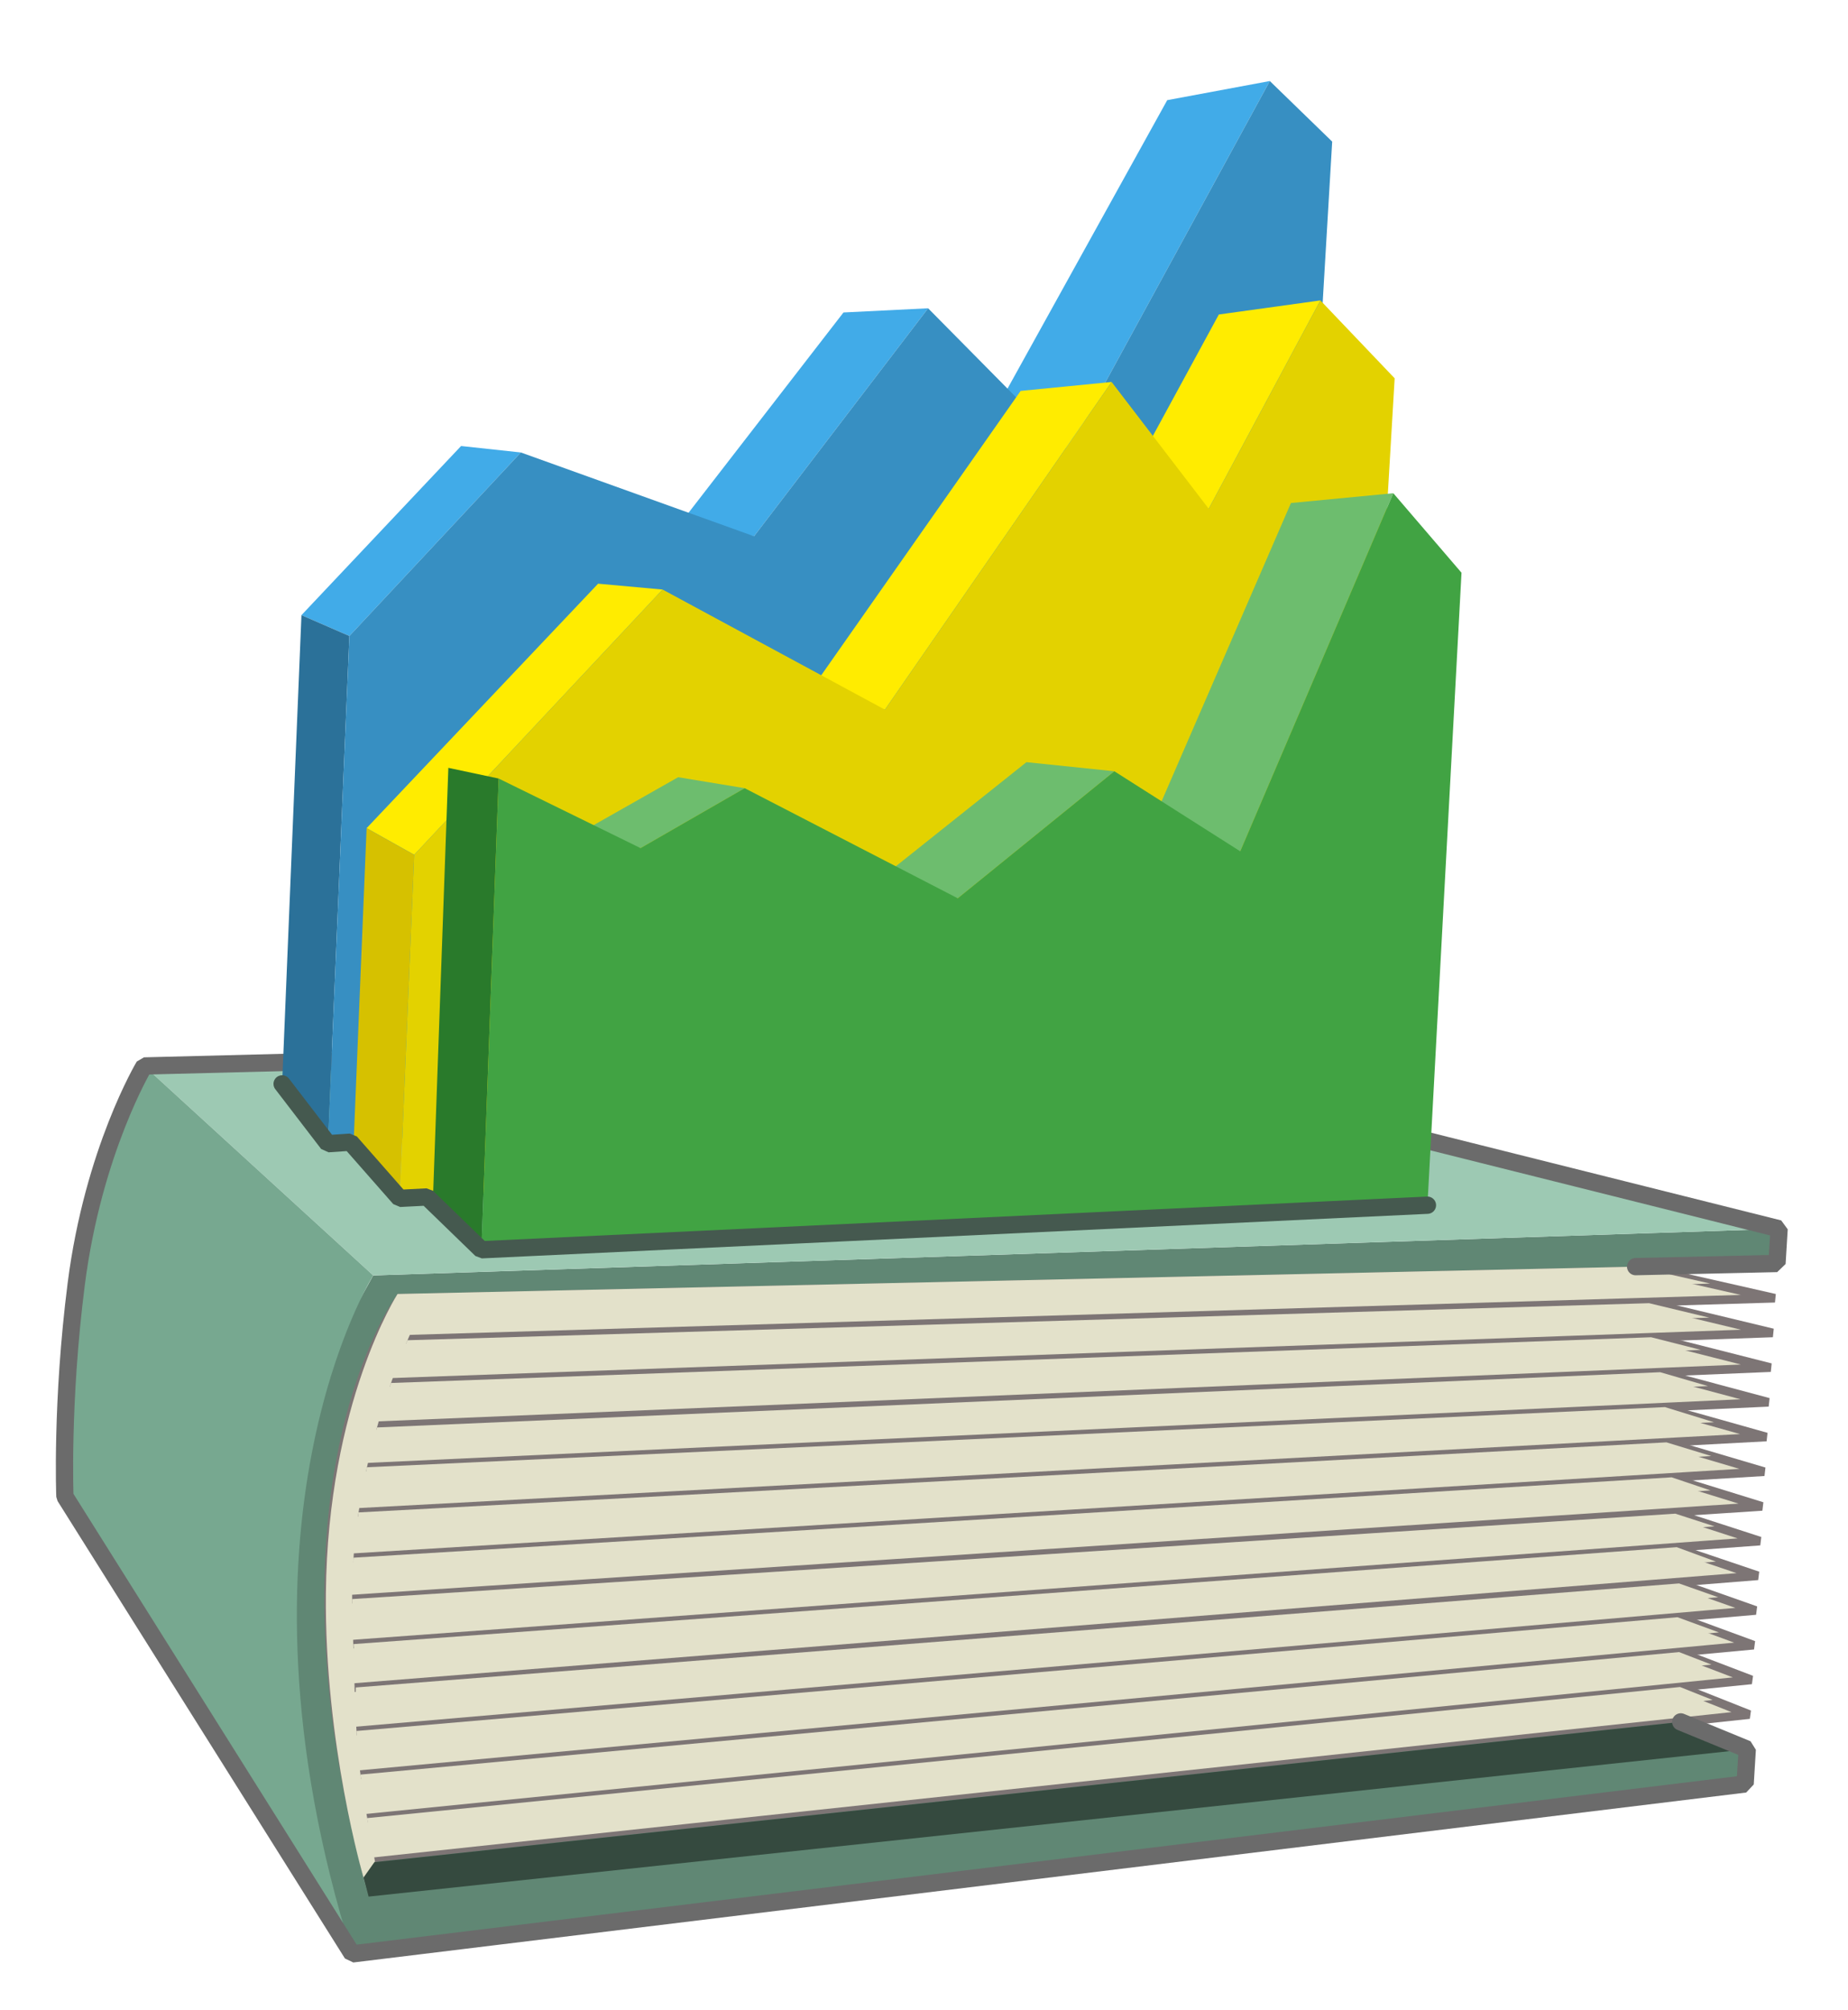 <?xml version="1.0" encoding="UTF-8" standalone="no"?>
<svg
   xmlns:dc="http://purl.org/dc/elements/1.1/"
   xmlns:cc="http://creativecommons.org/ns#"
   xmlns:rdf="http://www.w3.org/1999/02/22-rdf-syntax-ns#"
   xmlns:svg="http://www.w3.org/2000/svg"
   xmlns="http://www.w3.org/2000/svg"
   xmlns:sodipodi="http://sodipodi.sourceforge.net/DTD/sodipodi-0.dtd"
   xmlns:inkscape="http://www.inkscape.org/namespaces/inkscape"
   inkscape:version="1.0 (4035a4fb49, 2020-05-01)"
   sodipodi:docname="report.svg"
   enable-background="new 0 0 100.088 108.818"
   x="0px"
   y="0px"
   version="1.1"
   viewBox="0 0 100.088 108.818"
   xml:space="preserve"
   id="Calque_1"><defs
   id="defs134" /><sodipodi:namedview
   inkscape:current-layer="Calque_1"
   inkscape:cy="51.8873"
   inkscape:cx="41.327388"
   inkscape:zoom="4.958026"
   showgrid="false"
   id="namedview132"
   inkscape:window-height="480"
   inkscape:window-width="640"
   inkscape:pageshadow="2"
   inkscape:pageopacity="0"
   guidetolerance="10"
   gridtolerance="10"
   objecttolerance="10"
   borderopacity="1"
   bordercolor="#666666"
   pagecolor="#ffffff" /><title
   id="title3094">Annuaire statistiques</title>
<g
   transform="matrix(0.936,0,0,0.936,3.025,4.387)"
   id="g3">
	<g
   fill="#e3e1ca"
   stroke-width="0.5"
   stroke="#7d7575"
   id="g5">
		<polygon
   points="93.974,92.888 17.042,100.57 17.588,103.08 97.993,94.481 "
   id="polygon7" />
		<polygon
   points="17.042,100.57 16.496,98.058 93.909,90.87 98.116,92.475 "
   id="polygon9" />
		<polygon
   points="93.833,88.851 16.059,95.546 16.496,98.058 98.239,90.468 "
   id="polygon11" />
		<polygon
   points="16.059,95.546 15.84,93.034 93.739,86.832 98.36,88.461 "
   id="polygon13" />
		<polygon
   points="93.625,84.812 15.623,90.522 15.84,93.034 98.483,86.454 "
   id="polygon15" />
		<polygon
   points="15.623,90.522 15.623,87.901 93.476,82.786 98.606,84.448 "
   id="polygon17" />
		<polygon
   points="93.333,80.771 15.731,85.499 15.623,87.901 98.729,82.441 "
   id="polygon19" />
		<polygon
   points="15.731,85.499 15.84,82.878 93.122,78.741 98.853,80.434 "
   id="polygon21" />
		<polygon
   points="92.871,76.709 16.278,80.257 15.84,82.878 98.976,78.427 "
   id="polygon23" />
		<polygon
   points="92.627,74.688 16.714,77.854 16.278,80.257 99.099,76.42 "
   id="polygon25" />
		<polygon
   points="91.479,72.448 17.37,75.342 16.714,77.854 99.222,74.414 "
   id="polygon27" />
		<polygon
   points="91.935,70.626 18.461,72.831 17.37,75.342 99.345,72.407 "
   id="polygon29" />
		<polygon
   points="91.412,68.574 19.772,70.156 18.461,72.831 99.467,70.4 "
   id="polygon31" />
	</g>
	<g
   id="g33">
		<path
   d="M 18.097,105.01 C 11.82,82.412 18.93,71.309 19.772,70.156 l 79.817,-1.762 0.123,-2.007 -81.348,2.697 -9.731,17.616 8.518,21.623 80.596,-9.829 0.123,-2.008 -3.848,-1.581 -76.43,8.2"
   fill="#608774"
   id="path35" />
		<polyline
   fill="#354a3f"
   points="18.097 105.01 18.097 105.01 97.87 96.488 94.022 94.906 17.593 103.11"
   id="polyline37" />
		<polyline
   fill="#9dc9b3"
   points="5.111 56.968 56.875 55.657 99.712 66.387 18.365 69.083"
   id="polyline39" />
		<path
   d="m 5.111,56.968 c 0,0 -2.949,4.915 -3.932,12.614 -0.872,6.833 -0.655,12.286 -0.655,12.286 l 16.627,26.456 c -7.863,-24.899 1.214,-39.24 1.214,-39.24"
   fill="#77a890"
   id="path41" />
	</g>
	<g
   fill="#e3e1ca"
   id="g43">
		<polygon
   points="20.019,73.624 20.346,72.831 92.188,70.688 95.671,71.524 "
   id="polygon45" />
		<polygon
   points="19.115,76.122 19.392,75.303 92.31,72.658 95.19,73.39 "
   id="polygon47" />
		<polygon
   points="18.347,78.74 18.58,77.876 92.834,74.68 95.599,75.483 "
   id="polygon49" />
		<polygon
   points="17.829,80.996 18.001,80.177 93.108,76.698 95.946,77.575 "
   id="polygon51" />
		<polygon
   points="17.352,84.024 17.515,82.789 93.194,78.737 95.787,79.528 "
   id="polygon53" />
		<polygon
   points="17.159,86.601 17.223,85.408 93.498,80.76 95.743,81.517 "
   id="polygon55" />
		<polygon
   points="17.168,88.94 17.143,87.802 93.709,82.862 95.976,83.596 "
   id="polygon57" />
		<polygon
   points="17.277,91.543 17.223,90.406 93.79,84.8 96.056,85.634 "
   id="polygon59" />
		<polygon
   points="17.325,94.071 17.357,92.914 93.923,86.897 96.19,87.696 "
   id="polygon61" />
		<polygon
   points="17.48,96.588 17.395,95.431 93.833,88.851 96.229,89.73 "
   id="polygon63" />
		<polygon
   points="17.776,99.031 17.625,97.953 93.926,90.868 95.797,91.591 "
   id="polygon65" />
		<polygon
   points="18.165,101.55 18.014,100.47 93.981,92.888 95.868,93.639 "
   id="polygon67" />
		<path
   d="m 19.772,70.156 71.64,-1.581 4.312,0.977 -74.938,2.307 c 0,0 -3.86,7.814 -3.633,16.479 0.228,8.69 0.239,8.73 1.311,14.634 l -0.662,0.937 c 0,0 -2.263,-7.705 -2.177,-16.443 0.107,-11.032 4.147,-17.311 4.147,-17.311 z"
   id="path69" />
	</g>
	<path
   fill="none"
   stroke-linecap="round"
   stroke="#6b6b6b"
   d="M 91.412,68.574 99.59,68.392 99.713,66.385 56.875,55.657 5.111,56.968 c 0,0 -2.949,4.915 -3.932,12.614 -0.872,6.833 -0.655,12.286 -0.655,12.286 l 16.627,26.456 80.596,-9.829 0.123,-2.007 -3.848,-1.582"
   stroke-linejoin="bevel"
   id="path71" />
	<g
   id="g73">
		<g
   id="g75">
			<polygon
   fill="#41abe8"
   points="64.308,1.106 70.244,0 58.586,21.351 53.276,21.022 "
   id="polygon77" />
			<polygon
   fill="#41abe8"
   points="45.575,13.386 50.472,13.144 40.399,26.33 36.106,25.621 "
   id="polygon79" />
			<polygon
   fill="#41abe8"
   points="23.448,21.11 26.906,21.483 16.984,32.099 14.211,30.892 "
   id="polygon81" />
			<polygon
   fill="#2b7199"
   points="14.211,30.892 16.984,32.099 15.747,61.463 13.093,58.004 "
   id="polygon83" />
			<polygon
   fill="#378fc2"
   points="70.646,57.742 15.747,61.463 16.984,32.099 26.906,21.483 40.399,26.33 50.472,13.144 58.586,21.351 70.244,0 73.853,3.503 "
   id="polygon85" />
		</g>
		<g
   id="g87">
			<polygon
   fill="#ffec00"
   points="67.294,13.503 73.171,12.689 66.71,24.741 61.179,24.75 "
   id="polygon89" />
			<polygon
   fill="#ffec00"
   points="55.825,17.923 61.09,17.406 47.974,36.359 43.471,35.534 "
   id="polygon91" />
			<polygon
   fill="#ffec00"
   points="31.376,29.073 35.11,29.412 20.735,44.754 17.981,43.212 "
   id="polygon93" />
			<polygon
   fill="#d6c100"
   points="17.981,43.212 20.735,44.754 19.898,64.625 17.224,61.559 "
   id="polygon95" />
			<polygon
   fill="#e3d200"
   points="74.833,61.776 19.898,64.625 20.735,44.754 35.11,29.412 47.974,36.359 61.09,17.406 66.71,24.741 73.171,12.689 77.468,17.194 "
   id="polygon97" />
		</g>
		<g
   id="g99">
			<polygon
   fill="#6dbd6e"
   points="71.467,24.407 77.39,23.84 68.533,44.553 63.085,43.728 "
   id="polygon101" />
			<polygon
   fill="#6dbd6e"
   points="56.162,39.396 61.249,39.922 52.188,47.27 47.614,46.206 "
   id="polygon103" />
			<polygon
   fill="#6dbd6e"
   points="36.008,40.266 39.858,40.901 33.833,44.367 30.374,43.459 "
   id="polygon105" />
			<polygon
   fill="#297a2b"
   points="22.711,39.724 25.623,40.343 24.624,67.598 21.812,64.883 "
   id="polygon107" />
			<polygon
   fill="#41a343"
   points="79.364,65.021 24.624,67.598 25.623,40.343 33.833,44.367 39.858,40.901 52.188,47.27 61.249,39.922 68.533,44.553 77.39,23.84 81.336,28.439 "
   id="polygon109" />
		</g>
	</g>
	<polyline
   points="13.093 58.004 15.747 61.463 17.041 61.375 19.898 64.625 21.473 64.544 24.624 67.598 79.364 65.021"
   fill="none"
   stroke-linecap="round"
   stroke="#45594f"
   stroke-linejoin="bevel"
   id="polyline111" />
</g>
</svg>
